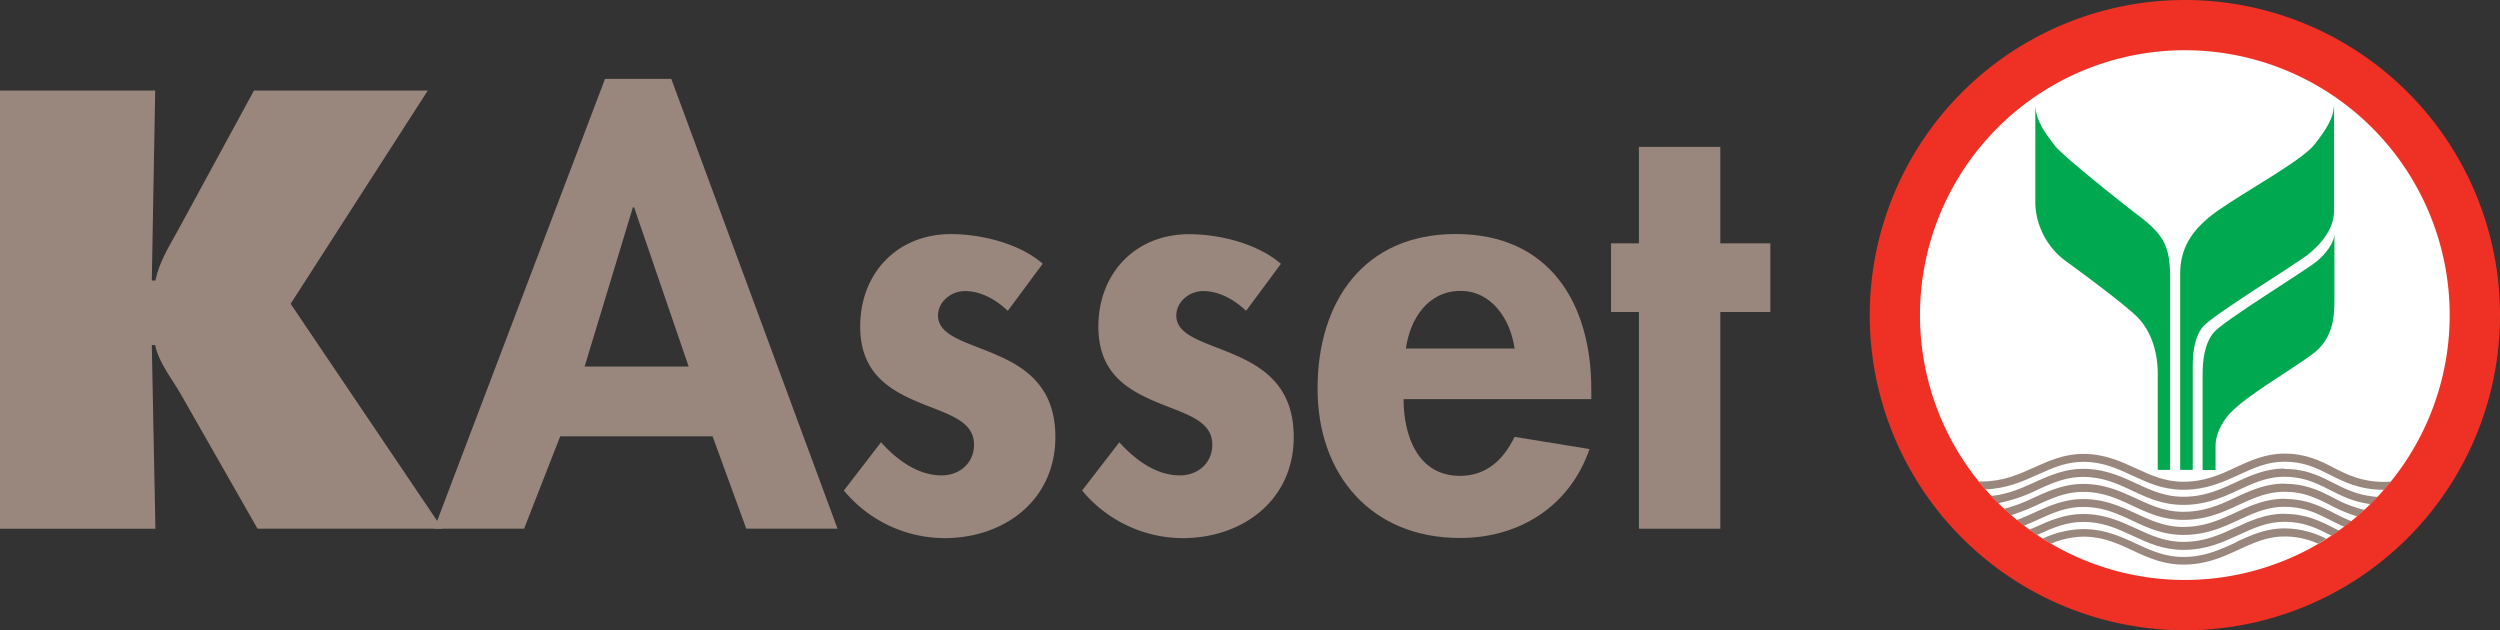 <svg xmlns="http://www.w3.org/2000/svg" viewBox="0 0 691.7 174.38"><rect x="0" y="0" width="691.7" height="174.38" fill="#333333" stroke="none"/><defs><style>.cls-1{fill:#99877d;}.cls-2{fill:#fff;}.cls-3{fill:#ee3124;}.cls-4{fill:#00a94f;}</style></defs><g id="Layer_2" data-name="Layer 2"><g id="Layer_1-2" data-name="Layer 1"><path class="cls-1" d="M0,25.05H42.94L42,77.62h1c1-5,3.7-9.32,6.11-13.66L70.27,25.05h48.09l-37.95,59,42,62.23H71.25L50.34,109.62c-2.57-4.64-6.43-9.16-7.4-14.14H42l1,50.81H0Z"/><path class="cls-1" d="M155,120.73l-10,25.55H120.13L167.4,21.82h18.33l46,124.46H206.48l-9.32-25.55Zm20.44-63.37h-.33l-13.36,44.06h28.79Z"/><path class="cls-1" d="M278.84,86c-3.23-3.06-7.41-5.47-11.9-5.47-3.71,0-7.41,2.9-7.41,6.76,0,5.78,8.21,7.38,16.24,10.93,8.2,3.54,16.23,9,16.23,22.67,0,17.53-14.13,28-30.7,28a36.29,36.29,0,0,1-27.82-13.18l10.28-13.34c4.34,4.82,10.14,9.16,16.73,9.16,5,0,9-3.37,9-8.51,0-6.93-7.89-8.54-15.76-11.91S238,103,238,90.34c0-14.8,10.3-25.57,25.08-25.57,8.36,0,19,2.57,25.42,8.2Z"/><path class="cls-1" d="M344.77,86c-3.23-3.06-7.4-5.47-11.91-5.47-3.7,0-7.4,2.9-7.4,6.76,0,5.78,8.21,7.38,16.24,10.93,8.2,3.54,16.25,9,16.25,22.67,0,17.53-14.16,28-30.72,28a36.3,36.3,0,0,1-27.83-13.18l10.3-13.34c4.35,4.82,10.13,9.16,16.72,9.16,5,0,9-3.37,9-8.51,0-6.93-7.89-8.54-15.76-11.91s-15.76-8-15.76-20.74c0-14.8,10.28-25.57,25.1-25.57,8.36,0,18.95,2.57,25.4,8.2Z"/><path class="cls-1" d="M388.34,110.43c0,10,3.85,21.23,15.6,21.23,7.4,0,12.06-4.51,15.11-10.79l20.74,3.38c-5.46,15.77-19.29,24.6-35.85,24.6-24.44,0-39.4-17.37-39.4-41.33s12.71-42.77,38.26-42.77c25.89,0,37.48,19.15,37.48,42.94v2.74Zm30.71-14c-1.12-8-6.26-15.94-14.94-15.94-9,0-14,7.74-15.12,15.94Z"/><polygon class="cls-1" points="475.98 146.28 453.46 146.28 453.46 86.32 445.74 86.32 445.74 67.33 453.46 67.33 453.46 40.64 475.98 40.64 475.98 67.33 489.82 67.33 489.82 86.32 475.98 86.32 475.98 146.28"/><path class="cls-2" d="M685.49,87.72A80.43,80.43,0,1,1,605.06,7.3a80.44,80.44,0,0,1,80.43,80.42"/><path class="cls-1" d="M645.62,129.36c-3.76-1.91-7.64-3.86-13.54-3.86-5.24,0-9.43,1.92-13.47,3.79-4.25,2-8.64,4-14.5,4-5.13,0-9-1.81-13.15-3.71s-8.65-4-14.58-4c-5.21,0-9.42,1.89-13.48,3.71-4.28,1.94-8.69,3.92-14.54,3.92h-.92c.59.74,1.2,1.46,1.83,2.19,5.86-.19,10.27-2.18,14.53-4.08,4-1.82,7.81-3.54,12.58-3.54,5.43,0,9.41,1.85,13.64,3.82s8.45,3.91,14.08,3.91c6.33,0,10.95-2.12,15.42-4.17,4-1.85,7.8-3.6,12.55-3.6,5.38,0,8.86,1.76,12.55,3.62,4,2,8.17,4.14,15,4.16.65-.72,1.29-1.49,1.91-2.26-.61.05-1.18.07-1.81.07-6.34,0-10.28-2-14.09-3.93"/><path class="cls-1" d="M632.08,129.65c-5.22,0-9.43,1.92-13.47,3.79-4.25,1.95-8.64,4-14.5,4-5.13,0-9-1.81-13.15-3.72s-8.65-4-14.58-4c-5.21,0-9.42,1.91-13.48,3.73-3.62,1.64-7.35,3.31-12,3.77.62.67,1.26,1.33,1.91,2a42.89,42.89,0,0,0,10.95-3.73c4-1.82,7.81-3.53,12.58-3.53,5.43,0,9.43,1.85,13.64,3.82s8.45,3.91,14.08,3.91c6.33,0,10.95-2.11,15.42-4.17,4-1.85,7.8-3.6,12.55-3.6,5.38,0,8.86,1.76,12.55,3.62,3.24,1.64,6.55,3.33,11.29,3.94.67-.67,1.33-1.35,2-2-5.3-.34-8.85-2.13-12.27-3.86-3.75-1.9-7.63-3.87-13.53-3.87"/><path class="cls-1" d="M632.08,133.81c-5.22,0-9.43,1.92-13.47,3.79-4.25,2-8.64,4-14.5,4-5.13,0-9-1.81-13.15-3.71s-8.65-4-14.58-4c-5.21,0-9.42,1.91-13.48,3.73a48.18,48.18,0,0,1-8.41,3.17c.62.59,1.27,1.17,1.92,1.76a60,60,0,0,0,7.38-2.91c4-1.82,7.81-3.54,12.58-3.54,5.43,0,9.43,1.85,13.64,3.82s8.45,3.92,14.08,3.92c6.33,0,10.95-2.13,15.42-4.19,4-1.83,7.8-3.58,12.55-3.58,5.38,0,8.86,1.76,12.55,3.62a41.92,41.92,0,0,0,7.58,3.18c.68-.59,1.35-1.2,2-1.79a33.38,33.38,0,0,1-8.59-3.36c-3.75-1.91-7.63-3.86-13.53-3.86"/><path class="cls-1" d="M632.08,138c-5.22,0-9.43,1.91-13.47,3.79-4.25,1.95-8.64,4-14.5,4-5.13,0-9-1.81-13.15-3.71s-8.65-4-14.58-4c-5.21,0-9.42,1.89-13.48,3.73-1.6.71-3.22,1.45-4.91,2.07.65.53,1.32,1.07,2,1.58,1.3-.53,2.57-1.1,3.82-1.66,4-1.81,7.81-3.54,12.58-3.54,5.43,0,9.43,1.85,13.64,3.82s8.45,3.92,14.08,3.92c6.33,0,10.95-2.13,15.42-4.19,4-1.85,7.8-3.58,12.55-3.58,5.38,0,8.86,1.76,12.55,3.61,1.29.67,2.59,1.32,4,1.91.67-.5,1.33-1,2-1.55a49.25,49.25,0,0,1-5-2.31c-3.76-1.88-7.64-3.84-13.54-3.84"/><path class="cls-1" d="M632.08,142.14c-5.22,0-9.43,1.92-13.47,3.79-4.25,1.94-8.64,4-14.5,4-5.13,0-9-1.81-13.15-3.72s-8.65-4-14.58-4c-5.21,0-9.42,1.9-13.48,3.73l-1.41.62c.7.5,1.39,1,2.09,1.46l.22-.09c4-1.8,7.81-3.53,12.58-3.53,5.43,0,9.43,1.86,13.64,3.82s8.45,3.92,14.08,3.92c6.33,0,10.95-2.13,15.42-4.19,4-1.83,7.8-3.58,12.55-3.58,5.38,0,8.86,1.76,12.55,3.61l.47.25c.7-.46,1.38-.95,2.07-1.42l-1.55-.78c-3.75-1.9-7.63-3.85-13.53-3.85"/><path class="cls-1" d="M618.61,150.09c-4.25,1.95-8.64,4-14.5,4-5.13,0-9-1.79-13.15-3.7s-8.65-4-14.58-4A27.56,27.56,0,0,0,565.2,149c.75.49,1.52,1,2.31,1.4a23.74,23.74,0,0,1,8.88-1.91c5.43,0,9.43,1.85,13.64,3.8s8.46,3.92,14.08,3.92c6.33,0,10.95-2.13,15.42-4.19,4-1.83,7.8-3.58,12.53-3.58a21.72,21.72,0,0,1,9.29,2c.77-.44,1.52-.89,2.26-1.38a25.24,25.24,0,0,0-11.55-2.86c-5.2,0-9.41,1.94-13.45,3.81"/><path class="cls-3" d="M604.51,0A87.19,87.19,0,1,0,691.7,87.19,87.19,87.19,0,0,0,604.51,0m0,160.46a73.28,73.28,0,1,1,73.27-73.27,73.28,73.28,0,0,1-73.27,73.27"/><path class="cls-4" d="M645.78,65.57c-.53,2.69-3.31,5.56-4.85,6.79-3.4,2.74-25.95,16.53-28.51,19.71s-3,7.86-3,11.47l0,26.5H613v-6.89c0-2.37,1.33-6,4.1-8.91,4.68-4.88,15.45-11,22.52-16.11,5.89-4.3,6.27-10.19,6.27-15.28V64.73Z"/><path class="cls-4" d="M609.47,90.44c2.5-3.14,25.76-17.33,29.09-20s7.23-6.89,7.23-12.1V28.59c0,4.17-2.34,7.39-5.36,11.32-3.42,4.47-19.09,12.94-26.8,18.37s-10.42,10.85-10.42,17.53V130h3.48V101.72c0-3.55.27-8.14,2.78-11.28"/><path class="cls-4" d="M591.8,59.74c-7.1-5.43-21.59-17.12-23.24-19.41s-5.43-6.48-5.43-11.49V56.42a20.66,20.66,0,0,0,8.78,16.07c6.88,5,16.56,12.33,19.47,15.25s5.62,8.18,5.62,15.7V130h3.43V77c0-8.55-1.52-11.84-8.63-17.27"/></g></g></svg>